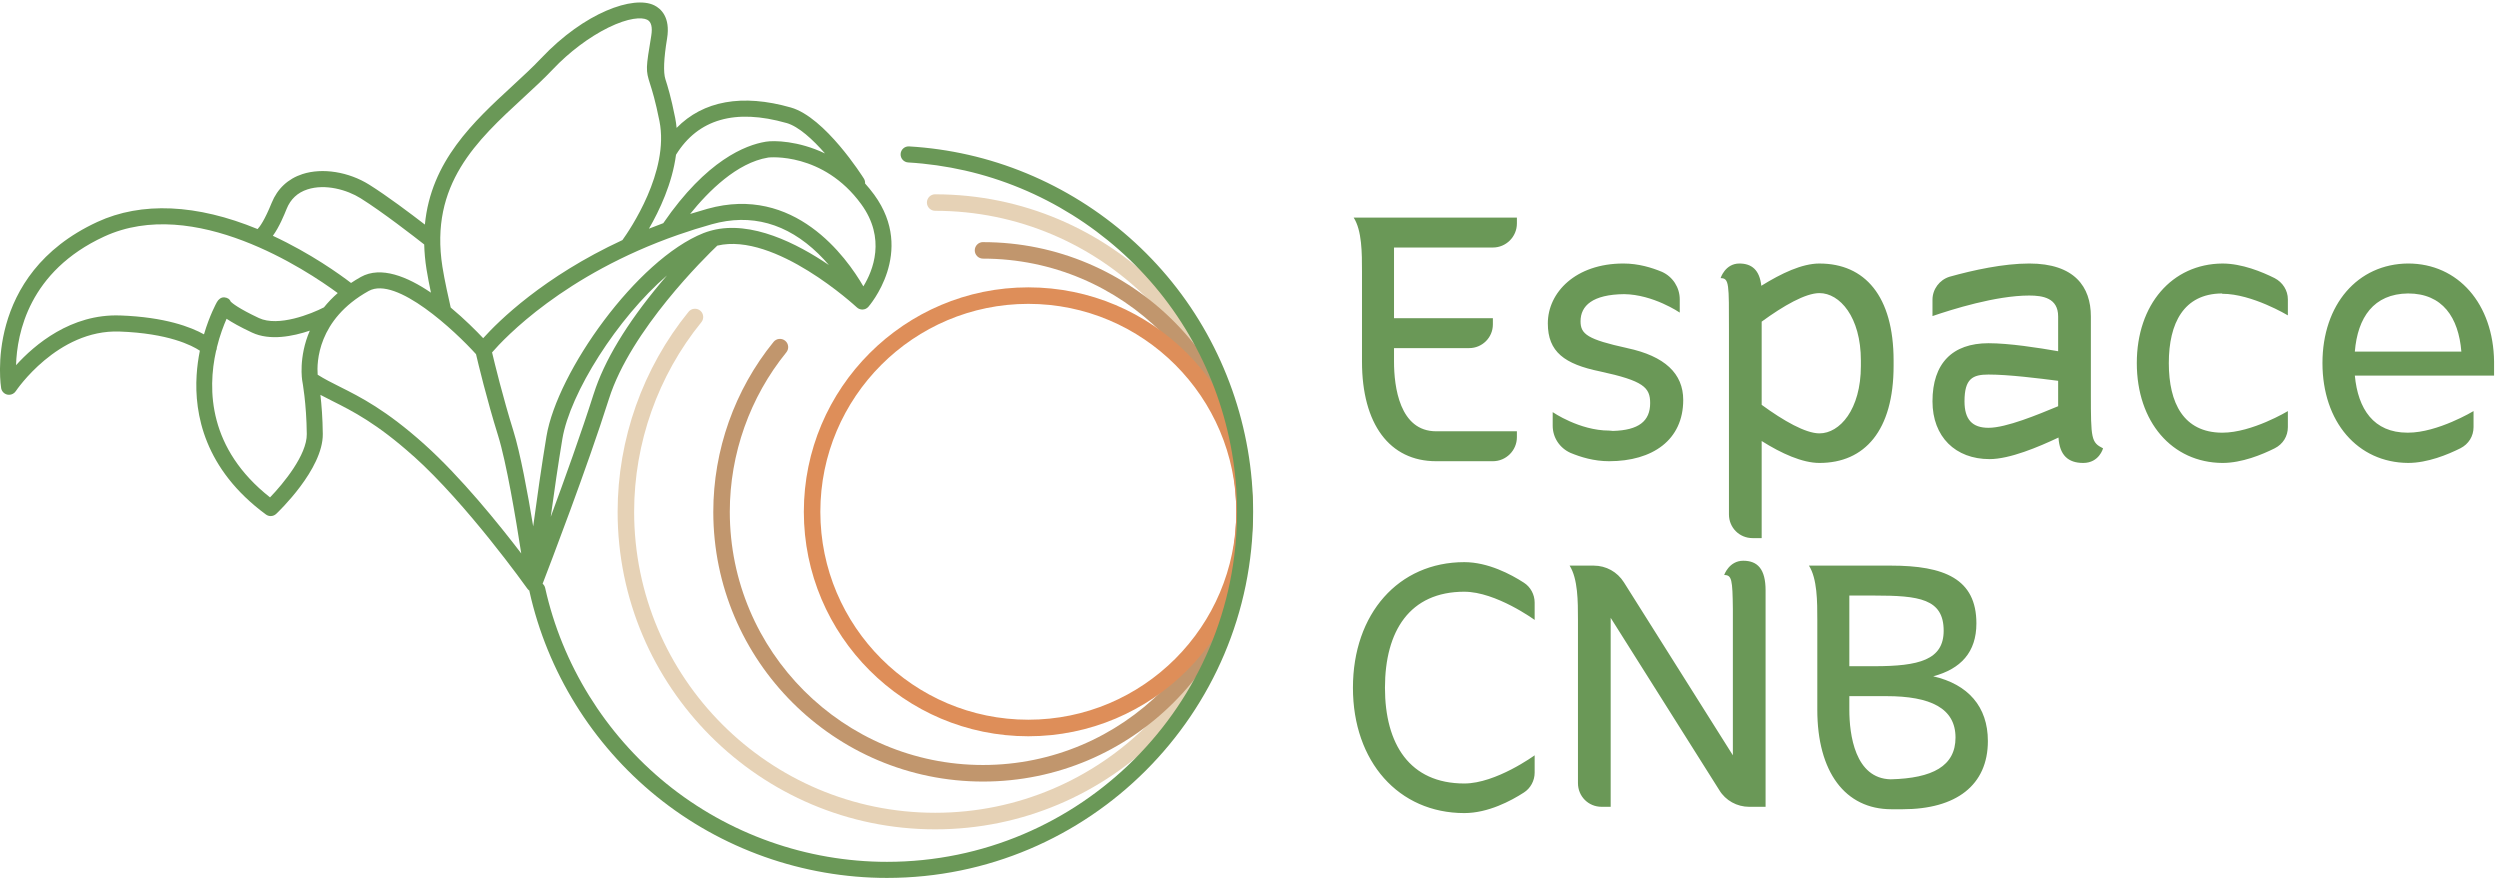 <svg fill="none" height="73" viewBox="0 0 206 73" width="206" xmlns="http://www.w3.org/2000/svg" xmlns:xlink="http://www.w3.org/1999/xlink"><clipPath id="a"><path d="m0 0h206v73h-206z"/></clipPath><g clip-path="url(#a)"><path d="m123.013 20.396h-8.146v5.822h8.146v.516c0 1.09-.889 1.95-1.95 1.95h-6.196v1.118c0 2.065.459 5.736 3.471 5.736h6.654v.487c0 1.09-.889 1.979-1.979 1.979h-4.675c-3.844 0-6.11-3.069-6.11-8.202v-7.428c0-1.52 0-3.384-.688-4.445h13.452v.488c0 1.09-.889 1.979-1.979 1.979zm11.067 8.288c3.098.66 4.618 2.094 4.618 4.273 0 3.298-2.524 5.047-6.11 5.047-1.262 0-2.351-.344-3.183-.688-.889-.402-1.463-1.262-1.463-2.237v-1.119s2.209 1.52 4.646 1.52c.115 0 .23.029.316.029 2.122-.057 3.069-.803 3.069-2.294 0-1.29-.545-1.835-4.13-2.61-2.926-.602-4.302-1.606-4.302-3.958 0-2.552 2.294-4.933 6.223-4.933 1.262 0 2.352.344 3.184.688.889.402 1.463 1.29 1.463 2.266v1.09s-2.18-1.491-4.589-1.52c-2.582.029-3.585.946-3.585 2.237 0 1.061.573 1.491 3.843 2.208zm15.844-6.969c3.728 0 6.109 2.667 6.109 8.001v.43c0 5.334-2.381 8.001-6.109 8.001-1.406 0-3.127-.774-4.762-1.807v8.001h-.746c-1.09 0-1.95-.86-1.95-1.95v-15.2c0-3.786.029-4.273-.689-4.273 0 0 .373-1.204 1.549-1.204 1.033 0 1.664.545 1.807 1.835 1.664-1.032 3.356-1.835 4.791-1.835zm3.413 8.431v-.43c0-3.614-1.75-5.564-3.413-5.564-1.148 0-2.955 1.032-4.762 2.352v6.854c1.807 1.319 3.614 2.352 4.762 2.352 1.663 0 3.413-1.95 3.413-5.564zm18.951 2.294c0 3.728.028 4.015 1.004 4.503 0 0-.316 1.204-1.635 1.204-1.234 0-1.951-.631-2.037-2.094-1.635.774-4.016 1.778-5.679 1.778-2.811 0-4.704-1.835-4.704-4.761 0-3.126 1.635-4.789 4.618-4.789 1.692 0 4.101.373 5.736.66v-2.868c0-1.52-1.262-1.721-2.38-1.721-2.754 0-6.368 1.147-7.974 1.692v-1.348c0-.86.573-1.635 1.405-1.893 1.951-.545 4.446-1.09 6.569-1.09 3.728 0 5.077 1.921 5.077 4.359v5.191zm-8.433 2.811c1.463 0 4.073-1.09 5.736-1.778v-2.094c-1.577-.201-4.073-.516-5.736-.516-1.32 0-1.98.344-1.98 2.208 0 1.491.632 2.18 1.98 2.18zm19.216-11.07c-3.126.029-4.36 2.438-4.36 5.736 0 3.327 1.234 5.707 4.36 5.736h.058c2.438 0 5.392-1.778 5.392-1.778v1.319c0 .746-.401 1.405-1.09 1.749-1.032.516-2.696 1.204-4.302 1.204-4.159-.029-7.056-3.384-7.056-8.231 0-4.818 2.897-8.173 7.056-8.202 1.606 0 3.27.688 4.302 1.204.66.344 1.09 1.004 1.09 1.749v1.319s-2.954-1.778-5.392-1.778c-.029 0-.029-.029-.058-.029zm22.441 5.621v1.147h-11.473c.258 2.753 1.549 4.703 4.331 4.703h.057c2.439 0 5.393-1.778 5.393-1.778v1.319c0 .746-.402 1.405-1.09 1.749-1.033.516-2.696 1.204-4.303 1.204-4.159-.029-7.056-3.384-7.056-8.231 0-4.818 2.897-8.173 7.056-8.202 4.131 0 7.028 3.327 7.085 8.087zm-11.473-.832h8.777c-.229-2.811-1.549-4.789-4.389-4.789-2.839.029-4.159 1.979-4.388 4.789zm-73.378 19.788c-4.503 0-6.54 3.241-6.54 7.915 0 4.646 2.037 7.887 6.54 7.887 2.61 0 5.794-2.323 5.794-2.323v1.434c0 .66-.344 1.291-.889 1.635-1.061.688-2.954 1.692-4.905 1.692-5.421 0-9.179-4.245-9.179-10.324 0-6.109 3.758-10.353 9.179-10.353 1.951 0 3.844 1.004 4.905 1.692.545.344.889.975.889 1.635v1.434s-3.184-2.323-5.794-2.323zm22.987-2.552c1.176 0 1.836.688 1.836 2.438v17.838h-.029-1.319c-1.004 0-1.95-.516-2.467-1.377l-8.949-14.196v15.572h-.746c-1.09 0-1.95-.86-1.95-1.95v-13.45c0-1.52 0-3.384-.688-4.474h1.978c1.033 0 1.951.516 2.496 1.377l8.978 14.253v-12.045c-.029-2.438-.086-2.811-.717-2.811 0 0 .401-1.176 1.577-1.176zm15.65 9.521c2.868.66 4.503 2.495 4.503 5.334 0 3.642-2.61 5.621-7.027 5.621h-.918c-3.815 0-6.11-3.069-6.11-8.202v-7.399c0-1.52 0-3.384-.688-4.474h6.741c4.417 0 7.056 1.09 7.056 4.761 0 2.38-1.291 3.757-3.557 4.359zm-6.913-6.653v5.822h2.065c3.672 0 5.708-.516 5.708-2.925 0-2.638-2.036-2.897-5.708-2.897zm3.414 15.142c3.442-.086 5.335-1.09 5.335-3.441 0-2.409-2.037-3.413-5.708-3.413h-3.041v1.118c0 2.036.459 5.678 3.414 5.736z" fill="#6a9857"/><path d="m77.058 16.008c-.376 0-.681.305-.681.681 0 .376.305.681.681.681 13.678 0 24.806 11.125 24.806 24.801 0 13.676-11.127 24.801-24.806 24.801-13.678 0-24.805-11.125-24.805-24.801 0-5.676 1.968-11.225 5.54-15.623.236-.292.192-.721-.099-.957-.292-.236-.721-.192-.957.1-3.769 4.64-5.845 10.493-5.845 16.483 0 14.428 11.739 26.163 26.167 26.163 14.428 0 26.168-11.738 26.168-26.163 0-14.425-11.74-26.163-26.168-26.163z" fill="#e6d2b6"/><path d="m81.001 19.949c-.376 0-.681.305-.681.681s.305.681.681.681c11.505 0 20.865 9.359 20.865 20.862s-9.361 20.862-20.865 20.862c-11.505 0-20.866-9.359-20.866-20.862 0-4.775 1.656-9.443 4.66-13.141.236-.292.192-.721-.1-.957-.292-.236-.721-.192-.957.1-3.201 3.941-4.963 8.912-4.963 14.001 0 12.255 9.971 22.224 22.227 22.224 12.257 0 22.227-9.969 22.227-22.224s-9.97-22.224-22.227-22.224z" fill="#c1966d"/><path d="m84.732 23.678c-10.198 0-18.496 8.296-18.496 18.495 0 10.199 8.297 18.495 18.496 18.495s18.498-8.296 18.498-18.495c0-10.199-8.297-18.495-18.498-18.495zm0 35.626c-9.449 0-17.136-7.686-17.136-17.133 0-9.447 7.687-17.133 17.136-17.133 9.449 0 17.136 7.686 17.136 17.133 0 9.447-7.687 17.133-17.136 17.133z" fill="#de8e59"/><path d="m34.084 37.593c4.375 3.921 9.243 10.73 9.367 10.906l.004.004c.002.004.007.007.009.009.004.007.009.013.013.02.011.013.022.024.033.035.013.013.024.026.037.04.002.002.007.007.009.009 0 0 .004.004.007.007.004.002.007.004.011.009.009.009.02.013.029.022.007.004.011.011.018.015.002.022.002.046.009.069 1.464 6.594 5.173 12.584 10.448 16.866 5.35 4.346 12.102 6.737 19.008 6.737 16.636 0 30.171-13.532 30.171-30.166 0-6.877-2.377-13.605-6.69-18.944-4.251-5.261-10.203-8.979-16.762-10.471-1.601-.365-3.248-.599-4.893-.696-.369-.022-.679.256-.701.621-.022.365.257.679.621.701 1.574.093 3.148.318 4.678.665 6.27 1.426 11.96 4.982 16.026 10.011 4.125 5.104 6.396 11.536 6.396 18.112 0 15.904-12.94 28.842-28.846 28.842-6.604 0-13.057-2.288-18.173-6.441-5.043-4.096-8.591-9.821-9.991-16.125-.031-.144-.108-.263-.21-.351.595-1.543 3.661-9.538 5.467-15.239 1.795-5.668 7.977-11.715 8.925-12.62 4.769-1.129 11.397 4.994 11.498 5.086.033.031.069.058.106.082l.004.002c.035.022.073.04.111.053.007.002.015.004.024.007.033.011.066.02.102.027.009 0 .02 0 .029.002.033.004.066.007.1.007h.007c.015 0 .029-.004.042-.007.026-.002.053-.004.08-.011.022-.004.042-.013.062-.02.018-.007.037-.011.055-.018 0 0 .004-.002.007-.004.02-.009.038-.022.058-.033.02-.011.04-.022.057-.035.013-.009.024-.022.035-.031.022-.018.042-.035.062-.055 0 0 .002-.002.004-.004.04-.044 3.946-4.5.486-9.246-.243-.332-.495-.639-.752-.924.011-.137-.02-.276-.097-.402-.131-.206-3.201-5.055-6.02-5.858-4.004-1.141-7.216-.557-9.412 1.68-.026-.272-.062-.546-.117-.816-.351-1.768-.625-2.626-.807-3.196-.181-.57-.135-1.69.139-3.358.292-1.773-.535-2.471-1.055-2.728-1.702-.842-5.744.577-9.307 4.346-.723.765-1.539 1.516-2.403 2.314-3.175 2.927-6.694 6.174-7.192 11.406-1.169-.902-3.117-2.369-4.59-3.291-1.698-1.061-3.856-1.404-5.498-.871-1.189.385-2.065 1.205-2.536 2.369-.586 1.448-.984 1.978-1.161 2.162-5.014-2.065-9.562-2.27-13.207-.586-9.447 4.368-7.939 13.603-7.924 13.696.046.268.252.477.517.533.044.009.091.013.135.013.219 0 .429-.111.553-.298.033-.051 3.425-5.097 8.545-4.914 4.041.144 5.971 1.145 6.624 1.578-.126.623-.223 1.302-.267 2.02-.197 3.174.632 7.743 5.713 11.479.117.086.254.128.391.128.164 0 .327-.062.453-.181.157-.148 3.869-3.678 3.84-6.583-.013-1.306-.104-2.418-.197-3.225.325.175.654.34.995.511 1.627.816 3.652 1.83 6.681 4.547zm.882-.986c-3.162-2.834-5.275-3.893-6.973-4.744-.665-.334-1.253-.628-1.817-.986-.077-.99-.029-4.549 4.203-6.901 2.27-1.262 7.15 3.329 8.845 5.208.17.729.884 3.711 1.817 6.707.688 2.204 1.459 6.799 1.91 9.713-1.833-2.401-4.979-6.302-7.985-8.996zm13.952-4.147c-1.004 3.165-2.399 7.047-3.537 10.124.281-2.056.617-4.377.957-6.413.632-3.791 4.543-9.96 8.622-13.475-.179.208-.363.42-.546.643-2.783 3.333-4.632 6.401-5.494 9.12zm9.763-13.479c-.044.007-.088.018-.131.033-.195.055-.389.117-.581.192-5.496 2.186-12.056 11.437-12.94 16.746-.396 2.378-.787 5.137-1.094 7.42-.455-2.756-1.063-6.05-1.634-7.876-.864-2.772-1.536-5.537-1.755-6.457 1.01-1.169 5.925-6.408 15.343-9.693.898-.314 1.829-.606 2.761-.867 3.237-.906 6.188-.088 8.779 2.427.316.307.604.621.871.933-2.613-1.775-6.38-3.691-9.621-2.86zm12.462 4.618c-1.408-2.429-5.691-8.395-12.847-6.393-.48.135-.957.276-1.43.424 1.512-1.877 3.86-4.222 6.418-4.644l.042-.007c.042-.007 4.497-.464 7.638 3.844 2.06 2.825.968 5.486.177 6.775zm-6.34-13.466c1.008.287 2.175 1.364 3.177 2.511-2.193-1.048-4.212-1.081-4.875-.968l-.035.007c-1.614.267-4.839 1.496-8.416 6.707-.4.148-.796.298-1.181.453.864-1.494 1.919-3.72 2.231-6.092 1.819-2.938 4.879-3.817 9.1-2.615zm-21.703-2.058c.882-.813 1.716-1.58 2.47-2.378 1.327-1.404 2.985-2.648 4.548-3.42 1.674-.822 2.755-.875 3.208-.652.34.168.453.615.336 1.326-.447 2.71-.464 2.816-.095 3.974.172.539.433 1.357.772 3.053.831 4.169-2.452 8.974-3.051 9.805-6.515 3.024-10.203 6.671-11.474 8.084-.575-.61-1.534-1.574-2.675-2.524-.141-.612-.515-2.272-.685-3.364-1.066-6.799 2.856-10.411 6.648-13.906zm-19.482 9.136c.323-.8.9-1.342 1.716-1.605 1.464-.475 3.256.026 4.386.734 1.797 1.125 4.43 3.172 5.235 3.804.018.652.077 1.333.19 2.045.091.575.23 1.282.365 1.925-1.95-1.324-4.121-2.213-5.775-1.293-.287.159-.555.327-.809.495-.909-.696-3.307-2.427-6.442-3.886.533-.729.942-1.742 1.134-2.217zm-13.722 8.784c-4.046-.146-7.048 2.414-8.573 4.096.075-2.63 1.072-7.741 7.256-10.597 7.408-3.424 16.725 2.796 19.25 4.655-.44.382-.814.778-1.136 1.178-1.039.539-3.767 1.627-5.359.88-1.696-.796-2.206-1.236-2.321-1.348-.091-.225-.281-.334-.531-.356-.259-.022-.482.164-.608.389-.037.066-.599 1.074-1.066 2.659-1.061-.593-3.186-1.424-6.909-1.558zm12.356 14.991c-5.085-4.003-5.162-8.877-4.45-12.067.046-.093.071-.195.069-.296.245-.999.562-1.815.8-2.356.438.294 1.099.67 2.098 1.138 1.47.69 3.367.312 4.76-.159-.955 2.206-.628 4.107-.621 4.138v.002c.004.018.347 1.837.371 4.386.018 1.702-1.913 4.058-3.027 5.212z" fill="#6a9857"/></g></svg>